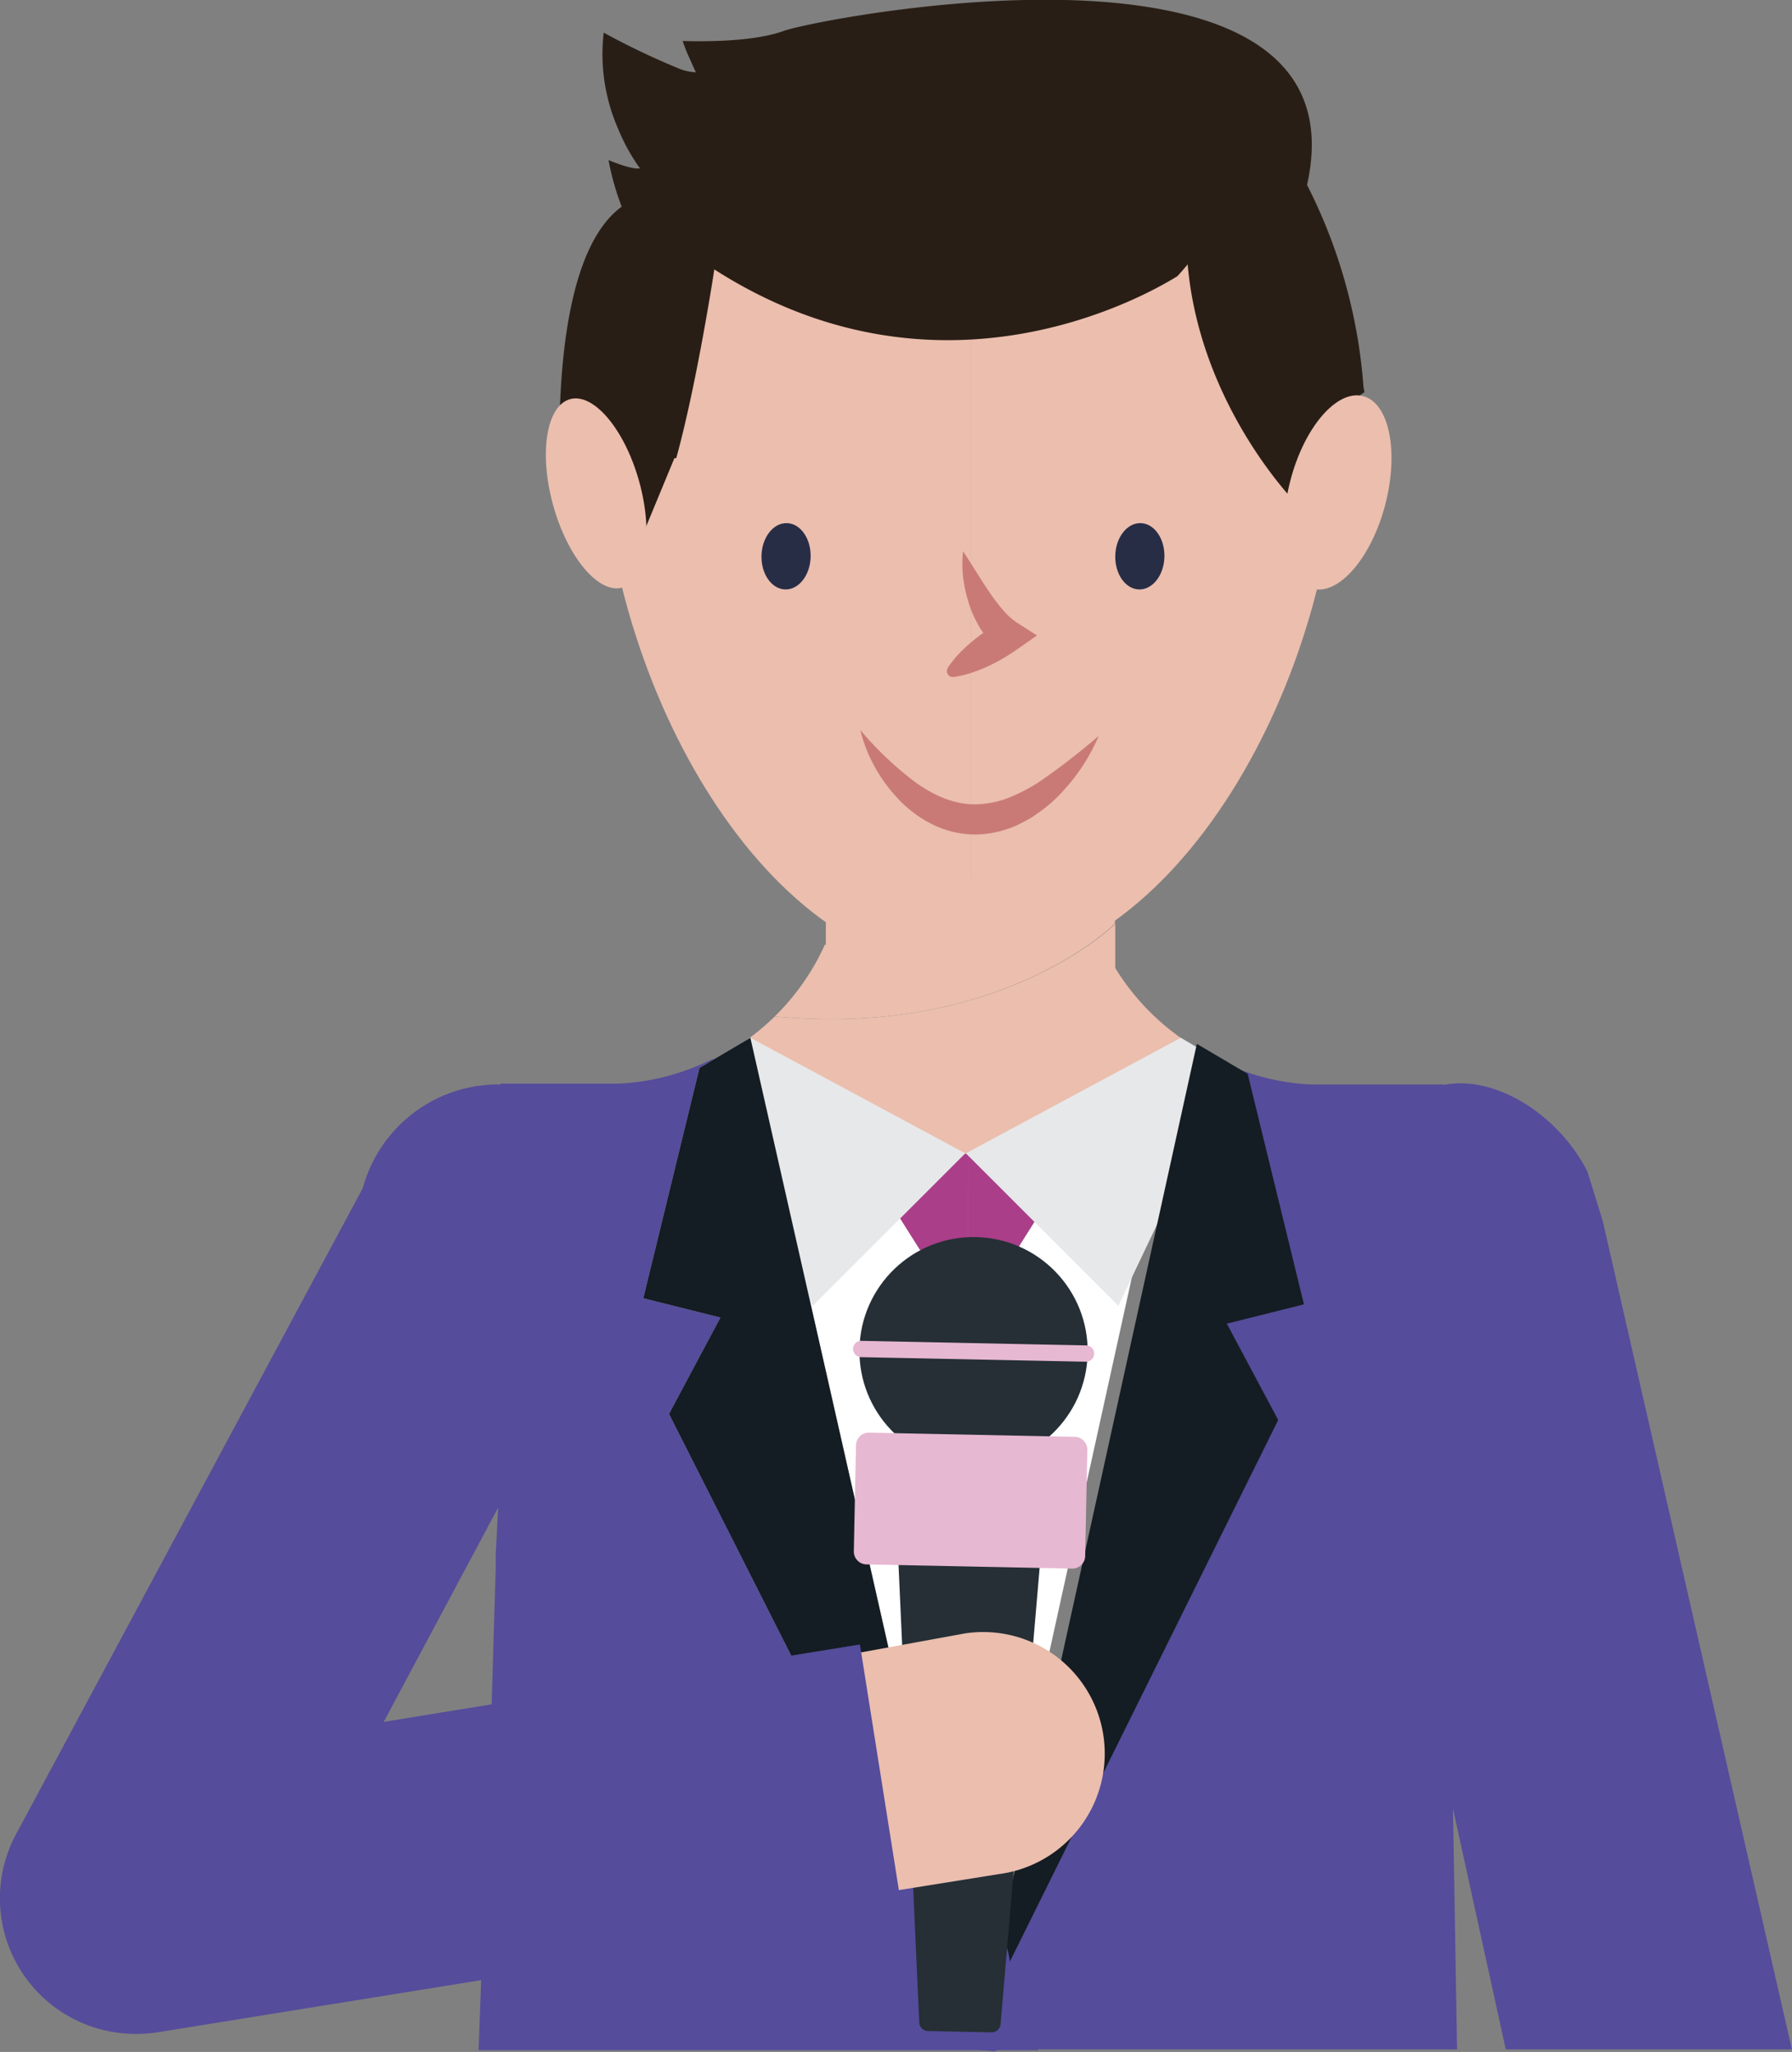 <?xml version="1.0" encoding="UTF-8"?> <svg xmlns="http://www.w3.org/2000/svg" viewBox="0 0 329.49 377.32"><rect x="0" y="0" width="329.49" height="377.32" fill="#808080" stroke="none"/> <defs> <style>.cls-1{fill:#554c9b;}.cls-2{fill:#ebbeae;}.cls-3{fill:#fff;}.cls-4{fill:#aa3e89;}.cls-5{fill:#e7e8e9;}.cls-6{fill:#141d23;}.cls-7{fill:#291e15;}.cls-8{fill:#252f35;}.cls-9{fill:#e7b8d2;}.cls-10{fill:#282d46;}.cls-11{fill:#c97a77;}</style> </defs> <title>Онлайн-встречи с журналистами</title> <g id="Слой_2" data-name="Слой 2"> <g id="Layer_1" data-name="Layer 1"> <path class="cls-1" d="M190.87,345.17c-.84,0-1.71,0-2.64,0-5.16,0-6.19-5.37-6.19-5.37V331l-92.84,14-1.21,32H190.87Z"></path> <path class="cls-1" d="M176.84,376.92h0l1,0Z"></path> <path class="cls-1" d="M185.75,366.31a46,46,0,0,1,.16,10.54h82l-.76-44.29,9.71,44.29h52.61L294.73,224.67l-2.82-9.14-.14-.29c-5-9.78-16.4-17.67-26.36-15.73l0-.09H240.89a42.11,42.11,0,0,1-17.3-4.7l-.1.14L226,196.4l10.33,43.68-14.18,3.65L231.64,262l-48.09,98C184.62,361.21,185.41,363.19,185.75,366.31Z"></path> <path class="cls-2" d="M205,169.85l0,0v-8.71H151.84v12.58h-.18a43.46,43.46,0,0,1-9.22,13.19C184,190.9,205,169.85,205,169.85Z"></path> <path class="cls-2" d="M205.06,178v-8.11l0,0S184,190.9,142.44,186.92a43.55,43.55,0,0,1-10.87,7.79,56.34,56.34,0,0,0,20.27,17.71v11.7h.06v.8H202.5v-.8h2.57V211.3a56.4,56.4,0,0,0,18.32-16.76A43.61,43.61,0,0,1,205.06,178Z"></path> <path class="cls-3" d="M215,203.59a55.79,55.79,0,0,1-73.65,2.22l37.09,163.85Z"></path> <polygon class="cls-4" points="163.33 220.61 169.15 229.85 178.05 230.2 178.05 212.08 165.73 213.76 163.33 220.61"></polygon> <polygon class="cls-4" points="190.37 213.76 178.05 212.08 178.05 230.2 186.95 229.85 192.77 220.61 190.37 213.76"></polygon> <polygon class="cls-5" points="137.97 190.83 177.49 212.08 149.44 240.12 128.62 196.35 137.97 190.83"></polygon> <polygon class="cls-5" points="217.11 190.83 177.59 212.08 205.63 240.12 226.46 196.35 217.11 190.83"></polygon> <polygon class="cls-6" points="178.45 369.66 141.36 205.81 137.97 190.83 131.17 194.84 128.62 196.35 118.28 238.73 132.46 242.28 123.01 260 178.45 369.66"></polygon> <polygon class="cls-6" points="239.75 239.85 229.41 197.47 229.3 197.4 220.06 191.95 217.25 204.71 180.69 370.78 235.02 261.12 225.57 243.4 239.75 239.85"></polygon> <path class="cls-2" d="M246.17,77.08c0-48-28.84-63.07-66.33-63.07h-1.38V178.61C215.88,178.46,246.17,125,246.17,77.08Z"></path> <path class="cls-2" d="M176.75,14.06c-36.12,1.18-66.31,16.37-66.31,63,0,47.31,29.56,100.43,66.31,101.48.52,0,1,.05,1.55.05h.16V14Z"></path> <path class="cls-7" d="M250.69,71a97.54,97.54,0,0,0-10.37-37C246.17,7.94,221.77.67,196,0c-23.78-.57-48.7,4.52-51.91,5.69-3.49,1.27-8.39,1.71-12.28,1.84-3.57.12-6.29,0-6.29,0a28.2,28.2,0,0,0,1.28,3.22c.58,1.34,1.15,2.55,1.15,2.55a9.59,9.59,0,0,1-3.42-.82A137,137,0,0,1,111,6a34.32,34.32,0,0,0,2.67,17.73,35.23,35.23,0,0,0,4,7.23c-1.52.3-5.78-1.52-5.78-1.52A47.45,47.45,0,0,0,114.31,38c-9.16,6.68-11.28,26-11.45,41.07l15.7,18.33L124,84.25l.34,0c3.83-13.85,7-34.71,7-34.71,41,26.29,78.63,5.28,85.14,1.25,1.23-1.35,1.89-2.17,1.89-2.17,2.32,26.31,20.11,44.1,20.11,44.1C237,81.58,249.82,72.82,250.78,72.19l.09-.06C250.82,71.74,250.75,71.39,250.69,71Z"></path> <path class="cls-2" d="M237.28,88.27c-2.56,9.79-.74,18.75,4.06,20s10.78-5.64,13.35-15.43.74-18.75-4.06-20S239.85,78.48,237.28,88.27Z"></path> <path class="cls-2" d="M117.52,88.53c2.66,9.56,1.26,18.31-3.1,19.52s-10.05-5.55-12.71-15.12-1.26-18.31,3.1-19.53S114.88,79,117.52,88.53Z"></path> <circle class="cls-1" cx="91.62" cy="225.21" r="25.8"></circle> <path class="cls-1" d="M123,260l9.45-17.72-14.18-3.55,10.33-42.38,2.55-1.51-.1-.13a43.11,43.11,0,0,1-17.3,4.56H92c1.91,25.93.43,63.38-.85,86.44v2.54l-1.84,61.83,73.33-11.65Z"></path> <path class="cls-1" d="M177.33,367.44l6.23-12.31c-4.62-4.87-14.38,5.18-14.38,5.18v2.41l5.3-.91Z"></path> <path class="cls-1" d="M185.75,361.2c-.34-3-1.13-5-2.2-6.08l-6.23,12.31,4.35-22.88-19-6.12L89.34,350.09l-.79,26.58,80.63-14v8.79s.9,5.37,5.38,5.37c.8,0,1.57,0,2.29,0l1,0c2.84.13,4.8.37,4.8.37S187.54,377.32,185.75,361.2Z"></path> <path class="cls-8" d="M189.78,284.66l-5.66-.12-11.66-.24-5.66-.12a1.65,1.65,0,0,0-1.68,1.62l3.9,86a1.65,1.65,0,0,0,1.62,1.68h0l11.66.24h0a1.65,1.65,0,0,0,1.68-1.61l7.34-85.75A1.65,1.65,0,0,0,189.78,284.66Z"></path> <circle class="cls-8" cx="179.02" cy="248.47" r="20.98" transform="translate(-73.04 422.41) rotate(-88.84)"></circle> <path class="cls-9" d="M201.18,248.93a1.5,1.5,0,0,1-1.53,1.47l-41.33-.84a1.5,1.5,0,0,1-1.47-1.53h0a1.5,1.5,0,0,1,1.53-1.47l41.33.84a1.5,1.5,0,0,1,1.47,1.53Z"></path> <path class="cls-9" d="M199.53,286.13a2.36,2.36,0,0,1-2.41,2.31l-37.81-.77a2.37,2.37,0,0,1-2.32-2.41l.4-19.5a2.36,2.36,0,0,1,2.41-2.32l37.81.77a2.36,2.36,0,0,1,2.31,2.41Z"></path> <path class="cls-2" d="M177.42,300.36a22.35,22.35,0,1,1,6.16,44.27L72.31,362.47l-17.5-39.68Z"></path> <path class="cls-1" d="M24.93,374a24.93,24.93,0,0,1-22-36.68L70.18,212l39.59,31.18L70.55,316.63l87.56-14.24,7.81,49.25L28.84,373.73A24.91,24.91,0,0,1,24.93,374Z"></path> <ellipse class="cls-10" cx="144.52" cy="102.29" rx="6.1" ry="4.52" transform="translate(38.74 244.27) rotate(-88.6)"></ellipse> <ellipse class="cls-10" cx="209.56" cy="102.29" rx="6.1" ry="4.52" transform="translate(102.2 309.29) rotate(-88.6)"></ellipse> <path class="cls-11" d="M158.19,134.25a62.22,62.22,0,0,0,10,9.51c3.53,2.58,7.39,4.22,11.28,4.14a17.62,17.62,0,0,0,5.84-1.14,33.07,33.07,0,0,0,5.71-2.94,126.18,126.18,0,0,0,11-8.5,35.51,35.51,0,0,1-8.34,11.94,27.12,27.12,0,0,1-3,2.37c-.54.35-1,.75-1.62,1.05l-1.74.92a19.38,19.38,0,0,1-7.85,1.85,17.83,17.83,0,0,1-7.93-1.81,22.27,22.27,0,0,1-6.26-4.6,28.41,28.41,0,0,1-4.42-6A26.32,26.32,0,0,1,158.19,134.25Z"></path> <path class="cls-11" d="M174.26,122.81a17.88,17.88,0,0,1,2.07-2.6,28.28,28.28,0,0,1,2.33-2.18c.8-.69,1.65-1.3,2.5-1.91s1.75-1.15,2.65-1.67l-.1,4.91a14,14,0,0,1-3.62-4.06,20.29,20.29,0,0,1-2-4.52,25,25,0,0,1-1-4.66,20,20,0,0,1,0-4.74c.88,1.33,1.68,2.63,2.48,3.89s1.57,2.5,2.38,3.66a34.22,34.22,0,0,0,2.47,3.25,12.53,12.53,0,0,0,2.61,2.35l3.64,2.32L187,119.42c-.86.59-1.74,1.16-2.64,1.69s-1.83,1-2.79,1.45a28.35,28.35,0,0,1-3,1.17,17.87,17.87,0,0,1-3.23.76,1.1,1.1,0,0,1-1.07-1.68Z"></path> </g> </g> </svg> 